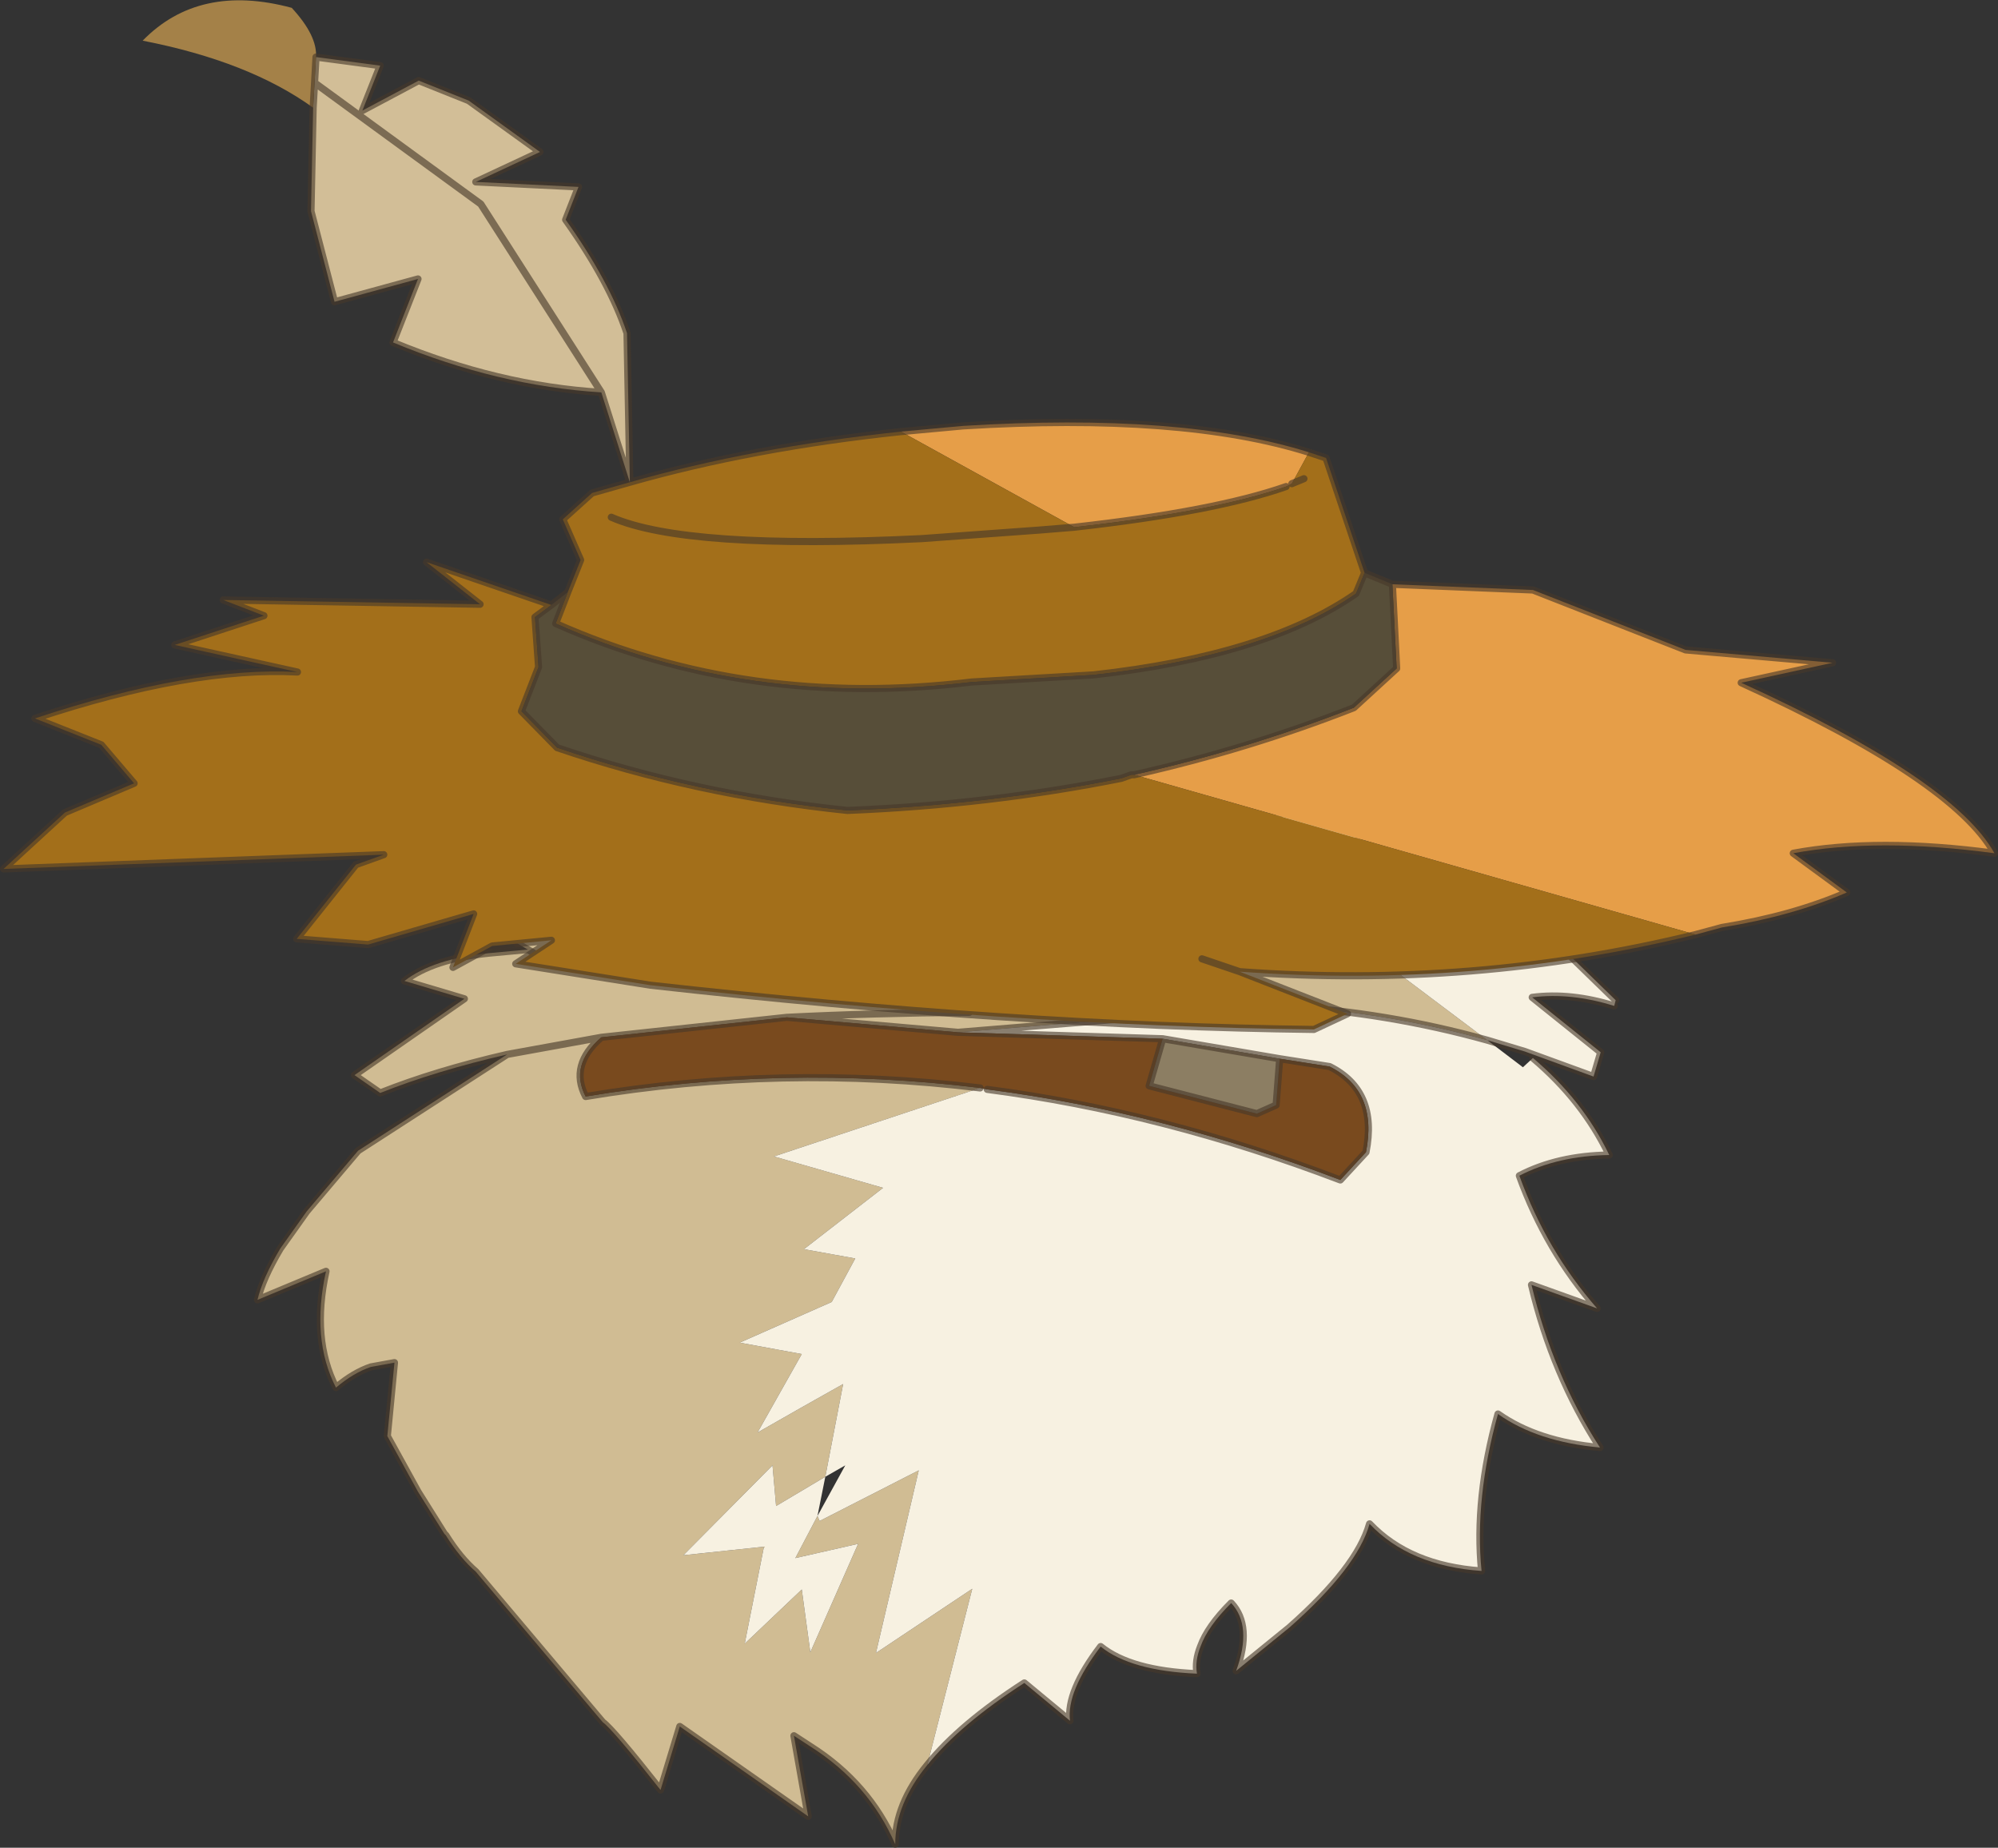 <?xml version="1.0"?>
<svg xmlns="http://www.w3.org/2000/svg" xmlns:xlink="http://www.w3.org/1999/xlink" width="140.05px" height="129.5px"><rect width="100%" height="100%" fill="#333333" stroke="none"/><g transform="matrix(1, 0, 0, 1, -204, -136.4)"><use xlink:href="#object-0" width="140.05" height="129.5" transform="matrix(1, 0, 0, 1, 204, 136.4)"/></g><defs><g transform="matrix(1, 0, 0, 1, -204, -136.4)" id="object-0"><path fill-rule="evenodd" fill="#d0bc93" stroke="none" d="M261.3 200.95L259.15 201.7L254.2 200.5Q254.15 200.4 254.1 200.45L248.15 199.8Q242.3 199.05 237.25 197.7L234.15 196.85Q235.75 199.05 238 200.9Q239.4 202.05 241 202.95L238.3 203.2Q234.35 203.6 232.35 205.15L236.55 206.4L228.85 211.75L230.65 213Q234.55 211.45 239.55 210.3L229.1 217.05L225.5 221.3L223.65 223.9Q222.4 226 222.05 227.5L226.85 225.5Q225.8 230.25 227.55 233.65Q228.8 232.6 230 232.2L231.65 231.9L231.15 237.05L233.3 240.95L235.15 243.9L235.25 244Q236.25 245.6 237.35 246.55L246.25 257.1Q246.95 257.6 250.3 261.85L251.65 257.4L260.65 263.7L259.65 258.05L260.8 258.8Q264.9 261.4 266.75 265.65Q266.75 262.85 269 260.1L272.15 247.75L265.4 252.25L268.4 239.45L261.45 243L261.3 242.65L259.75 245.6L264.15 244.6L260.8 252.2L260.2 247.8L256.2 251.6L257.55 244.8L251.9 245.4L258.15 239.1L258.4 241.95L261.85 239.9L263.1 233.4Q260.15 235.05 257.1 236.8L260.2 231.3L255.85 230.5L262.3 227.65L263.95 224.6L260.35 223.95L265.9 219.65L258.25 217.45L272.7 212.65Q258.85 210.95 245.05 213.25Q243.9 211.05 246.15 209.1L259.15 207.7L271.15 208.75L293.8 206.9Q301.25 207.35 308.25 209.3L301.6 204.3L282.45 202.15L290.1 196.7L279.35 198.85L279.3 198.75L278.75 199.05Q275.65 200.5 272.6 202.35L271.75 201.65L270.8 202.05L268.8 201.1L265.55 202.45L263.15 201.4L261.8 200.9L261.35 201.05L261.3 200.95M308.95 198.25L295.8 199.1L299.85 197.4L297.2 197.1L297.5 196.85Q293.05 199.2 288.6 201.6L308.95 198.25M242.15 203.65L241 202.95L242.15 203.65M246.15 209.1L239.55 210.3L246.15 209.1M271.8 202.8L272.6 202.35L271.8 202.8M271.95 207.35Q265.15 207.4 259.15 207.7Q265.15 207.4 271.95 207.35"/><path fill-rule="evenodd" fill="#f7f1e1" stroke="none" d="M269 260.1Q271.3 257.25 275.8 254.35L279 257Q278.75 254.95 281.15 251.8Q283.25 253.5 287.9 253.7Q287.75 252.8 288.15 251.8Q288.65 250.4 290.3 248.75Q291.8 250.35 290.65 253.5L294.4 250.45Q299.15 246.25 300 243.2Q302.8 246.15 307.85 246.5Q307.35 241.45 309 235.5Q311.75 237.45 316.15 237.85Q312.85 232.75 311.35 226.45L315.95 228.1Q312.4 224.05 310.5 218.8Q313.2 217.4 316.8 217.35Q314.95 213.5 311.45 210.55L310.75 211.2L308.25 209.3L310.9 210.1L315.7 211.85L316.2 210.15L311.4 206.3Q314.1 205.95 317.15 206.9L317.25 206.5L313.6 202.95L316.2 201.9L315.6 200.55L309.75 198.25L308.95 198.25L288.6 201.6Q293.05 199.2 297.5 196.85L303.1 191.7Q295.55 192.65 288.45 195L282.85 197.15Q281.1 197.9 279.3 198.75L279.35 198.85L290.1 196.7L282.45 202.15L301.6 204.3L308.25 209.3Q301.25 207.35 293.8 206.9L271.15 208.75L285.5 209.2L293.7 210.6L297.2 211.15Q300.6 212.85 299.75 217.15L297.95 219.1Q285.5 214.35 273.2 212.75L272.7 212.65L258.25 217.45L265.9 219.65L260.35 223.95L263.95 224.6L262.3 227.65L255.85 230.5L260.2 231.3L257.1 236.8Q260.15 235.05 263.1 233.4L261.85 239.9L258.4 241.95L258.15 239.1L251.9 245.4L257.55 244.8L256.2 251.6L260.2 247.8L260.8 252.2L264.15 244.6L259.75 245.6L261.3 242.65L261.45 243L268.4 239.45L265.4 252.25L272.15 247.75L269 260.1M261.3 242.65L261.85 239.9L263.25 239.1L261.3 242.65"/><path fill-rule="evenodd" fill="#794a1e" stroke="none" d="M271.15 208.75L259.15 207.7L246.15 209.1Q243.9 211.05 245.05 213.25Q258.85 210.95 272.7 212.65L273.2 212.75Q285.5 214.35 297.95 219.1L299.75 217.15Q300.6 212.85 297.2 211.15L293.7 210.6L293.45 213.85L292.1 214.45L284.55 212.5L285.5 209.2L271.15 208.75"/><path fill-rule="evenodd" fill="#8c7e63" stroke="none" d="M285.5 209.2L284.55 212.5L292.1 214.45L293.45 213.85L293.7 210.6L285.5 209.2"/><path fill="none" stroke="#47392b" stroke-opacity="0.624" stroke-width="0.5" stroke-linecap="round" stroke-linejoin="round" d="M261.3 200.95L259.15 201.7L254.2 200.5Q254.15 200.4 254.1 200.45L248.15 199.8Q242.3 199.05 237.25 197.7L234.15 196.85Q235.75 199.05 238 200.9Q239.4 202.05 241 202.95L238.3 203.2Q234.35 203.6 232.35 205.15L236.55 206.4L228.85 211.75L230.65 213Q234.55 211.45 239.55 210.3L229.1 217.05L225.5 221.3L223.65 223.9Q222.4 226 222.05 227.5L226.85 225.5Q225.8 230.25 227.55 233.65Q228.8 232.6 230 232.2L231.65 231.9L231.15 237.05L233.3 240.95L235.15 243.9L235.25 244Q236.25 245.6 237.35 246.55L246.25 257.1Q246.95 257.6 250.3 261.85L251.65 257.4L260.65 263.7L259.65 258.05L260.8 258.8Q264.9 261.4 266.75 265.65Q266.75 262.85 269 260.1Q271.3 257.25 275.8 254.35L279 257Q278.75 254.95 281.15 251.8Q283.25 253.5 287.9 253.7Q287.75 252.8 288.15 251.8Q288.65 250.4 290.3 248.75Q291.8 250.35 290.65 253.5L294.4 250.45Q299.15 246.25 300 243.2Q302.8 246.15 307.85 246.5Q307.35 241.45 309 235.5Q311.75 237.45 316.15 237.85Q312.85 232.75 311.35 226.45L315.95 228.1Q312.4 224.05 310.5 218.8Q313.2 217.4 316.8 217.35Q314.95 213.5 311.45 210.55M308.25 209.3L310.9 210.1L315.7 211.85L316.2 210.15L311.4 206.3Q314.1 205.95 317.15 206.9M317.25 206.5L313.6 202.95L316.2 201.9L315.6 200.55L309.75 198.25L308.95 198.25L295.8 199.1L299.85 197.4L297.2 197.1L297.5 196.85L303.1 191.7Q295.55 192.65 288.45 195L282.85 197.15Q281.1 197.9 279.3 198.75L278.75 199.05Q275.65 200.5 272.6 202.35L271.8 202.8M271.75 201.65L270.8 202.05L268.8 201.1L265.55 202.45L263.15 201.4L261.8 200.9M272.7 212.65Q258.85 210.95 245.05 213.25Q243.9 211.05 246.15 209.1L259.15 207.7L271.15 208.75L285.5 209.2L284.55 212.5L292.1 214.45L293.45 213.85L293.7 210.6L297.2 211.15Q300.6 212.85 299.75 217.15L297.95 219.1Q285.5 214.35 273.2 212.75M241 202.95L242.15 203.65M239.55 210.3L246.15 209.1M308.25 209.3Q301.25 207.35 293.8 206.9L271.15 208.75M293.7 210.6L285.5 209.2M259.15 207.7Q265.15 207.4 271.95 207.35"/><path fill-rule="evenodd" fill="#e69e48" stroke="none" d="M301.6 177.35L311.45 177.75L322.15 181.95L332.45 182.85L326.05 184.25Q340.95 191.05 343.8 196.2Q335.6 195.1 329.7 196.2L333.45 198.95Q329.65 200.6 324.7 201.4L322.85 201.9L283.5 190.7Q291.5 188.9 298.9 186L301.9 183.25L301.6 177.35M267.15 166.65L271.5 166.25Q286.85 165.3 295.75 168.1L294.55 170.3L294.15 170.5Q289.15 172.25 279.3 173.35L267.15 166.65"/><path fill-rule="evenodd" fill="#a36f1a" stroke="none" d="M322.85 201.9Q307.35 205.7 290.9 204.5L298.45 207.45L296.1 208.55Q275.05 208.3 249.6 205.45L240.15 203.95L242.65 202.3L238.5 202.7L235.75 204.2L237.2 200.45L229.8 202.6L224.8 202.2L228.95 197L230.9 196.3L204.25 197.3L208.55 193.35L213.4 191.3L211.1 188.6L206.45 186.75Q217.45 183.1 224.85 183.5L216.25 181.6L222.5 179.55L219.65 178.45L237.65 178.75L233.9 175.8L242.65 178.8L241.5 179.65L241.75 183.15L240.55 186.25L243.05 188.8Q252.75 192.1 263.4 193.2Q273.35 192.8 282.6 190.95L283.3 190.7L283.5 190.7L322.85 201.9M243.8 177.9L244.7 175.65L243.45 172.8L245.5 170.95L248.15 170.2Q256.75 167.75 267.15 166.65L279.3 173.35Q289.15 172.25 294.15 170.5L294.55 170.3L295.75 168.1L296.95 168.5L299.65 176.55L299.05 178Q292.8 182.35 280.65 183.7L272.1 184.2Q256.45 186.1 242.95 180.1L243.8 177.9M290.9 204.5L288.25 203.6L290.9 204.5M246.85 172.65Q252.1 174.95 268.6 174.15L276.85 173.55L279.3 173.35L276.85 173.55L268.6 174.15Q252.1 174.95 246.85 172.65M295.4 169.95L294.55 170.3L295.4 169.95"/><path fill-rule="evenodd" fill="#574e39" stroke="none" d="M242.65 178.8L243.8 177.9L242.95 180.1Q256.45 186.1 272.1 184.2L280.65 183.7Q292.8 182.35 299.05 178L299.65 176.55L301.6 177.35L301.9 183.25L298.9 186Q291.5 188.9 283.5 190.7L283.3 190.7L282.6 190.95Q273.35 192.8 263.4 193.2Q252.75 192.1 243.05 188.8L240.55 186.25L241.75 183.15L241.5 179.65L242.65 178.8"/><path fill-rule="evenodd" fill="#d2be97" stroke="none" d="M248.15 170.2L246.15 163.9Q238.9 163.45 231.55 160.4L233.3 155.95L227.45 157.55L225.8 151.2L225.95 143.95L226.05 142.2L226.15 140.4L230.65 141L229.4 144.15L233.35 142.05L236.85 143.45L241.85 147.05L237.35 149.15L244.55 149.5L243.65 151.8Q246.75 156.15 247.95 159.75L248.15 170.2M246.15 163.9L237.7 150.7L226.05 142.2L237.7 150.7L246.15 163.9"/><path fill-rule="evenodd" fill="#a48148" stroke="none" d="M225.95 143.95Q221.45 140.7 214 139.25Q217.95 135.2 224.45 136.95Q226.25 138.9 226.15 140.4L226.05 142.2L225.95 143.95"/><path fill="none" stroke="#47392b" stroke-opacity="0.624" stroke-width="0.5" stroke-linecap="round" stroke-linejoin="round" d="M301.6 177.35L311.45 177.75L322.15 181.95L332.45 182.85L326.05 184.25Q340.95 191.05 343.8 196.2Q335.6 195.1 329.7 196.2L333.45 198.95Q329.65 200.6 324.7 201.4L322.85 201.9Q307.35 205.7 290.9 204.5L298.45 207.45L296.1 208.55Q275.05 208.3 249.6 205.45L240.15 203.95L242.65 202.3L238.5 202.7L235.75 204.2L237.2 200.45L229.8 202.6L224.8 202.2L228.95 197L230.9 196.3L204.25 197.3L208.55 193.35L213.4 191.3L211.1 188.6L206.45 186.75Q217.45 183.1 224.85 183.5L216.25 181.6L222.5 179.55L219.65 178.45L237.65 178.75L233.9 175.8L242.65 178.8L243.8 177.9L244.7 175.65L243.45 172.8L245.5 170.95L248.15 170.2L246.15 163.9Q238.9 163.45 231.55 160.4L233.3 155.95L227.45 157.55L225.8 151.2L225.95 143.95L226.05 142.2L226.15 140.4L230.65 141L229.4 144.15L233.35 142.05L236.85 143.45L241.85 147.05L237.35 149.15L244.55 149.5L243.65 151.8Q246.75 156.15 247.95 159.75L248.15 170.2Q256.75 167.75 267.15 166.65L271.5 166.25Q286.85 165.3 295.75 168.1L296.95 168.5L299.65 176.55L301.6 177.35L301.9 183.25L298.9 186Q291.5 188.9 283.5 190.7L283.3 190.7L282.6 190.95Q273.35 192.8 263.4 193.2Q252.75 192.1 243.05 188.8L240.55 186.25L241.75 183.15L241.5 179.65L242.65 178.8M299.65 176.55L299.05 178Q292.8 182.35 280.65 183.7L272.1 184.2Q256.45 186.1 242.95 180.1L243.8 177.9M288.25 203.6L290.9 204.5M226.05 142.2L237.7 150.7L246.15 163.9M294.15 170.5Q289.15 172.25 279.3 173.35L276.85 173.55L268.6 174.15Q252.1 174.95 246.85 172.65M294.55 170.3L295.4 169.95"/></g></defs></svg>
